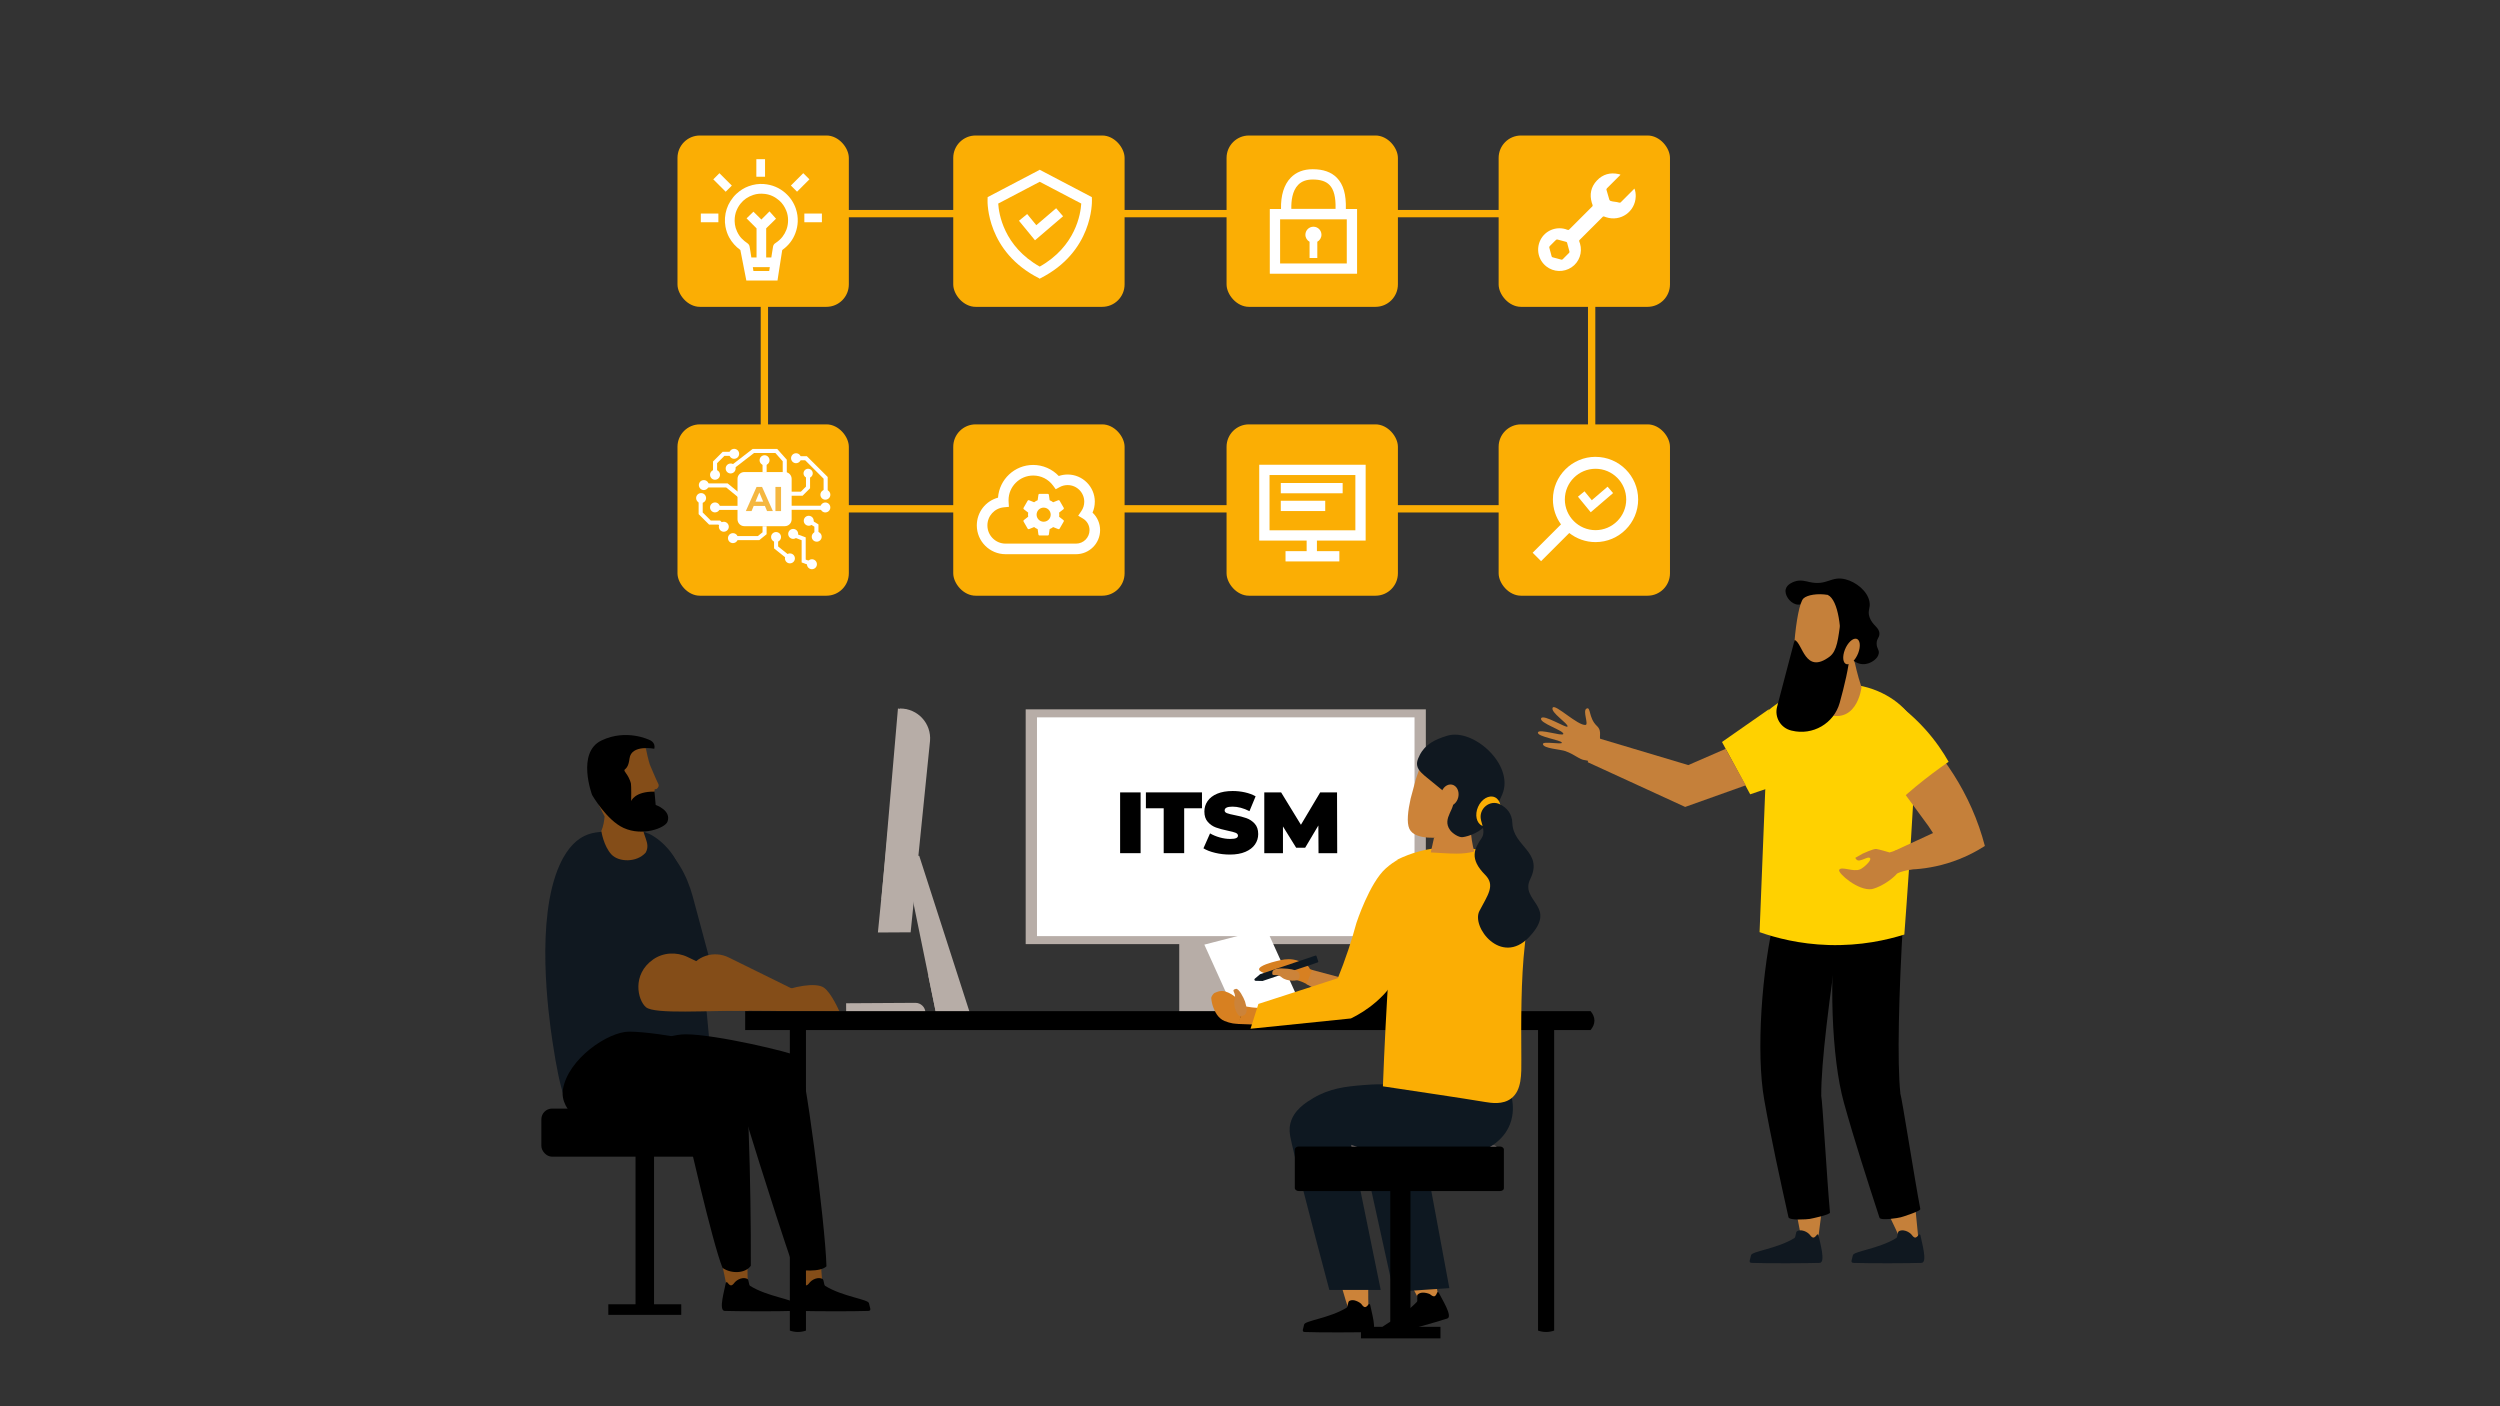 <?xml version="1.0" encoding="UTF-8"?>
<svg id="Layer_1" data-name="Layer 1" xmlns="http://www.w3.org/2000/svg" viewBox="0 0 1024 576">
  <rect x="0" y="0" width="1024" height="576" fill="#333333" stroke="none"/>
  <defs>
    <style>
      .cls-1 {
        fill: none;
        stroke: #fbae04;
        stroke-miterlimit: 10;
        stroke-width: 3px;
      }

      .cls-2 {
        fill: #0093bf;
      }

      .cls-3 {
        fill: #f5b740;
      }

      .cls-4 {
        fill: #fff;
      }

      .cls-5 {
        fill: #ffd100;
      }

      .cls-6 {
        fill: #fbae04;
      }

      .cls-7 {
        fill: #908686;
      }

      .cls-8 {
        fill: #b7ada7;
      }

      .cls-9, .cls-10 {
        fill: #cc8339;
      }

      .cls-11, .cls-12 {
        fill: #c5803a;
      }

      .cls-13, .cls-14 {
        fill: #d78021;
      }

      .cls-15, .cls-16 {
        fill: #101820;
      }

      .cls-17 {
        fill: #0e1821;
      }

      .cls-18 {
        fill: #844d18;
      }

      .cls-19 {
        fill: #838383;
      }

      .cls-19, .cls-20, .cls-16, .cls-14, .cls-12, .cls-10 {
        fill-rule: evenodd;
      }

      .cls-20 {
        fill: #9a9a9a;
      }
    </style>
  </defs>
  <rect class="cls-1" x="313.09" y="87.5" width="338.85" height="120.91"/>
  <g>
    <path class="cls-11" d="m641.29,307.71c3.6,1.25,5.72,3.46,7.88,3.65,2.14.2,6.66,2.56,6.66,2.56,0,0,2.56-1.71,3.05-7.04,0,0-1.43-.77-2.85-2.6-1.7-2.18.63-4.51-1.97-6.96-3.46-3.27-2.4-8.07-4.24-7.07-1.65.9.99,6.52-.37,6.68-3.17.38-12.42-8.72-13.45-7.11-1.21,1.9,6.58,6.63,6.05,7.78-.38.83-9.82-5.18-10.78-3.42-1.07,1.95,9.62,5.11,9.05,6.49-.4.98-9.89-2.26-10.37-.69-.55,1.81,9.72,3.14,9.79,4.24.06.87-7.88-.78-7.76.56.17,1.84,7,2.1,9.3,2.9Z"/>
    <g id="Legs">
      <path class="cls-11" d="m775.81,498.01c-.57.17-1.22.13-1.91.03,1.69,3.5,3.34,7.02,4.93,10.56,3.06-.27,4.18-.69,6.86-1.94-.43-3.99-.78-8.18-1.22-12.42-2.58,1.81-5.66,3.11-8.65,3.78Z"/>
      <path class="cls-11" d="m737.22,494.94c-.6.07-1.23-.08-1.88-.31.79,3.72,1.54,7.45,2.22,11.19,3.06.27,4.08,3.49,7.01,2.73.56-3.98,1.43-11.57,2.04-15.8-2.97,1.32-6.3,2.06-9.39,2.19Z"/>
      <path d="m778.34,447.73h.04c-1.34-12.46-.65-40.79,1.19-71.44-9.38-1.47-17.52-1.34-27.06-1.05-3.5,23.93-2.37,57.99,2.75,76.41,4.27,15.38,9.69,32.11,14.57,47.1.44,1.36,7.76.13,8.74-.15.96-.28,8.15-2.52,7.99-3.39-2.33-12.12-7.54-45.61-8.22-47.48Z"/>
      <path d="m745.95,448.61h.04c-.13-12.53,3.28-40.66,8.08-70.99-9.19-2.37-17.31-3.02-26.83-3.65-5.8,23.48-7.95,57.49-4.64,76.32,2.77,15.72,6.55,32.9,9.96,48.29.31,1.4,7.71.88,8.72.69.99-.18,8.36-1.73,8.28-2.6-1.15-12.29-3.1-46.13-3.61-48.05Z"/>
    </g>
    <g>
      <path class="cls-15" d="m779.85,503.99c-.71-.1-1.42-.03-2.05.3-.64.34-.47,2.43-1.09,2.82-7.13,4.41-17.52,5.4-17.78,7.05-.24,1.56-1.25,3.06.24,3.12,6,.24,23.36.16,27.88,0,2.64-.09,0-8.69-.46-11.37-.05-.31-.45-.41-.65-.16-.39.48-1.05,1.41-1.78,1.1-.6-.26-.9-.86-1.34-1.31-.73-.75-1.84-1.37-2.97-1.54Z"/>
      <path class="cls-15" d="m738.13,503.99c-.71-.1-1.42-.03-2.05.3-.64.34-.47,2.43-1.09,2.82-7.13,4.41-17.52,5.4-17.78,7.05-.24,1.56-1.25,3.06.24,3.12,6,.24,23.36.16,27.88,0,2.64-.09,0-8.69-.46-11.37-.05-.31-.45-.41-.65-.16-.39.48-1.05,1.41-1.78,1.1-.6-.26-.9-.86-1.34-1.31-.73-.75-1.84-1.37-2.97-1.54Z"/>
    </g>
    <path class="cls-5" d="m780.02,382.78c-7.01,2.21-17.77,4.7-31,4.3-11.97-.36-21.69-2.95-28.3-5.27,1.21-30.3,2.42-60.61,3.63-90.91,0,0,8.77-7.57,20.53-10.74,3.48-.94,7.49-.16,11.64.05,3.07.15,5.99.68,8.7,1.47,10.65,3.15,18.12,10.53,19.25,16.33,1.42,7.27-4.45,84.77-4.45,84.77Z"/>
    <path class="cls-11" d="m776.79,358.06c-.39.63-4.93,4.86-10.07,6.12-5.67.82-14-6.6-13.41-7.85.81-1.7,5.8.98,8.61-.25,1.39-.61,4.62-3.51,4.11-4.49-.52-.98-2.42.48-4.35.85-1.27.25-1.74-1.08-1.74-1.08l2.98-1.7s4.46-2.07,5.58-1.93c1.11.13,5.46,1.43,5.46,1.43l6.88-2.09,3.87,8.67s-7.22,1.23-7.9,2.32Z"/>
    <path class="cls-11" d="m777.93,291.56c-6.08,5.74-4.24,22.04-1.71,28.16l13.66,18.63c.63.96,1.26,1.91,1.89,2.87-5.4,2.49-10.81,4.99-16.21,7.48,1.91,2.5,3.82,5,5.73,7.49,4.18-.08,9.92-.63,16.43-2.61,6.6-2.01,11.73-4.79,15.28-7.08-.66-2.52-1.43-5.08-2.33-7.68-7.43-21.39-20.83-36.82-32.74-47.27Z"/>
    <path class="cls-11" d="m759.79,271.71s.97,4.61,2.68,9.8c0,0-1.94,17.62-17.29,9.77,0,0,2.17-11.21.48-16.84-1.69-5.64,12.48-9.95,14.13-2.73Z"/>
    <path d="m741.31,238.43c7.08,1.57,8.66-2.63,14.57-1.15,4.42,1.11,9.07,4.86,9.86,9.18.51,2.74-.93,3.59.03,6.37,1.21,3.47,4.15,4.13,4.04,6.86-.07,1.64-1.16,1.91-1.14,3.96.02,2.03,1.1,2.41.88,3.96-.34,2.37-3.2,3.67-3.6,3.84-.52.23-2.39,1.02-4.61.3-.55-.18-1.94-.71-2.97-2.08-1.64-2.16-1.52-5.23-.59-7.28.67-1.48,1.4-1.65,1.78-3.27.12-.5.51-2.19-.3-3.57-.86-1.46-2.16-1-3.87-2.23-2.58-1.86-1.66-4.37-4.16-6.69-1.83-1.7-4.11-2.01-4.61-2.08-5.08-.69-7.27,4-11,2.97-2.6-.72-4.77-3.89-4.18-6.21.52-2.03,3.05-2.92,3.56-3.1,2.48-.88,4.63-.14,6.31.23Z"/>
    <path class="cls-11" d="m757.01,250.55c2.04,16.22-1.53,29.09-2.73,31.69-2.42,5.2-16.72,3.18-18.06.77-3.43-6.19-.6-34.95,2.47-37.88,3.07-2.93,17.29-2.78,18.32,5.42Z"/>
    <path d="m753.89,254.5l3.8,13.19c-.32,5.39-2.29,13.49-4.14,20.16-2.36,8.5-11.07,13.53-19.64,11.42-.1-.02-.2-.05-.29-.07-4.27-1.07-6.85-5.42-5.73-9.68l7.19-27.38c3.3,1.12,4.17,14.4,14.31,6.83,3.15-2.35,3.53-7.51,4.51-14.48Z"/>
    <path d="m753.86,268.69c.58-10.87-.79-22.78-5.18-25.02,0,0,10.84-1.31,13.14,7.91,2.3,9.22-4.26,18.22-4.26,18.22l-3.69-1.12Z"/>
    <path class="cls-11" d="m755.66,266.13c1.13-2.87,3.26-4.88,4.76-4.48,1.5.4,1.8,3.05.68,5.92-1.13,2.87-3.26,4.88-4.76,4.48-1.5-.4-1.8-3.05-.68-5.92Z"/>
    <path class="cls-5" d="m771.94,284.82c4.71,2.91,10.76,7.36,16.65,13.91,4.25,4.73,7.34,9.37,9.56,13.29-4.31,2.99-8.83,6.36-13.45,10.16-3.31,2.72-6.38,5.43-9.23,8.08-2.15-6.35-4.36-15.15-4.81-25.77-.32-7.64.35-14.32,1.27-19.67Z"/>
    <path class="cls-5" d="m705.33,303.91c3.23-2.26,6.47-4.51,9.7-6.77,3.15-2.2,6.31-4.4,9.46-6.6.38,10.61.76,21.22,1.15,31.83-2.92.99-5.84,1.99-8.76,2.98-3.85-7.14-7.7-14.29-11.55-21.43Z"/>
    <path class="cls-12" d="m706.83,306.72c-5.1,2.22-10.21,4.44-15.31,6.66l-37.63-11.25c-1.2,3.34-2.39,6.7-3.57,10.06,13.31,6.11,26.61,12.22,39.92,18.33,8.28-2.95,16.56-5.9,24.84-8.86-2.75-4.98-5.5-9.96-8.25-14.95Z"/>
  </g>
  <g>
    <rect class="cls-8" x="420.12" y="290.55" width="163.9" height="96.16"/>
    <rect class="cls-8" x="483.02" y="318.33" width="38.08" height="96.16"/>
    <rect class="cls-4" x="424.75" y="293.83" width="154.64" height="89.6"/>
  </g>
  <g>
    <rect x="221.74" y="454.07" width="73.4" height="19.71" rx="4.4" ry="4.4"/>
    <path class="cls-18" d="m324.73,513.53c1.7,3.53,2.4,10.6,4,14.17,3.09-.27,4.88-1.15,8.2-1.39-.44-4.02-.86-11.72-1.31-16-2.6,1.82-10.2,3.33-10.89,3.22Z"/>
    <path class="cls-18" d="m296.82,514.34c-.6.07-1.24-.08-1.89-.31.8,3.75,2.6,11.87,3.29,15.64,3.09.27,4.92.44,7.88-.33.56-4.01-.42-12.94.2-17.21-2.99,1.33-6.35,2.07-9.47,2.2Z"/>
    <path class="cls-15" d="m269.28,344l5.28,50.23c3.89,6.28,17.53,11.33,17.53,11.33l-1.31-12.18s-3.35-12.55-7-26.05c-2.47-9.15-6.8-16.65-14.5-23.33Z"/>
    <path class="cls-15" d="m234.71,454.66c-2.5-1.92-4.98-5.04-8.45-28.29-1.61-10.8-7.01-49.87,2.96-72.08,3.58-7.98,7.77-10.72,10.11-11.86,2.92-1.44,5.58-1.67,10.92-2.04,6.85-.47,11.15-.76,15.62,1.14,0,0,5.33,2.26,9.73,8.71,6.6,9.67,12.98,43.46,15.9,89.38-2.16,1.54-39.9,28.01-56.78,15.04Z"/>
    <path d="m326.91,432.65c-2.7-1.58-33.6-8.97-46.04-9-8.63-.02-25.63,6.92-27.66,19.48-1.46,8.98,5.58,17.13,13.79,15.95l37.05-5.34s11.77,38.74,21.17,66.07c2.74.62,10.85,1.36,13.3-1.13-.43-17.11-9.16-84.59-11.61-86.03Z"/>
    <path d="m303.77,431.56c-2.08-2.55-33.6-8.97-46.04-9-8.63-.02-25.13,11.17-27.17,23.73-1.46,8.98,10.37,17.47,18.57,16.28l32.27.61s10.33,45.76,14.55,56.15c3.76,2.62,9.55,2.18,11.58-.88.13-32.5-1.16-83.68-3.77-86.88Z"/>
    <path class="cls-15" d="m241.33,342.07c-.65.21-1.52.54-2.48,1.07-11.35,6.23-12.39,27.46-9.74,39.82,5.06,23.65,27.92,34.88,31.62,36.62l13.39-31.51c-13.89-7.85-22.55-42.79-32.78-46Z"/>
    <path d="m304.08,523.56c.71-.11,1.44-.03,2.07.3.65.34.47,2.45,1.1,2.84,7.19,4.45,17.67,5.45,17.93,7.11.25,1.58,1.26,3.08-.24,3.14-6.05.24-23.55.16-28.11,0-2.66-.09,0-8.76.46-11.47.05-.31.45-.41.65-.17.39.49,1.06,1.42,1.8,1.11.61-.26.91-.87,1.35-1.32.74-.76,1.86-1.38,2.99-1.55Z"/>
    <path d="m334.83,523.56c.71-.11,1.44-.03,2.07.3.65.34.47,2.45,1.1,2.84,7.19,4.45,17.67,5.45,17.93,7.11.25,1.58,1.26,3.08-.24,3.14-6.05.24-23.55.16-28.11,0-2.66-.09,0-8.76.46-11.47.05-.31.45-.41.65-.17.39.49,1.06,1.42,1.8,1.11.61-.26.91-.87,1.35-1.32.74-.76,1.86-1.38,2.99-1.55Z"/>
    <path class="cls-18" d="m322.54,414.11l-40.64-.28s-3.07-8.99.25-16.19c2.8-6.09,10.3-8.43,16.31-5.47l26.98,13.29-2.9,8.65Z"/>
    <path class="cls-18" d="m317.47,407.2c7.81-3.43,16.73-4.8,19.89-2.73,3.16,2.07,6.49,9.88,6.49,9.88l-25.91-.18-.46-6.97Z"/>
    <path class="cls-18" d="m306.56,414c-16.76-.14-38.45,1.53-41.97-1.45-3.43-2.9-5.84-13.39,2.92-19.55,4.14-2.91,9.6-3.18,14.16-.99l27.87,13.34-2.98,8.65Z"/>
    <g>
      <polygon class="cls-8" points="397.25 414.88 376.52 350.55 371.96 350.32 389.93 414.92 397.25 414.88"/>
      <polygon class="cls-8" points="390.69 414.92 371.57 345.56 371.14 355.21 383.38 414.96 390.69 414.92"/>
      <polygon class="cls-8" points="383.38 414.96 390.69 414.92 386.93 401.27 380.21 399.49 383.38 414.96"/>
      <path class="cls-8" d="m346.61,410.81h28.36c2.27,0,4.11,1.84,4.11,4.11v.44h-32.47v-4.55h0Z" transform="translate(-2.55 2.25) rotate(-.35)"/>
      <path class="cls-8" d="m368.69,290.2h0s-9.1,91.75-9.1,91.75l13.41-.08,7.94-78.38c.62-7.17-5.06-13.32-12.25-13.28Z"/>
      <polygon class="cls-8" points="361.05 368.26 364.73 368.23 371.43 290.73 367.8 290.21 361.05 368.26"/>
    </g>
    <g>
      <path id="Head" class="cls-18" d="m242.23,313.5c.2-10.08,21.07-14.23,22.44-6.4.85,4.27,1.51,6.1,1.51,6.1,0,0,2.75,6.56,3.44,7.83.69,1.28-.76,2.17-.76,2.17l-.67.06-1.31,7.59c-.75,2.69-2.3,4.24-3.97,5.14-.07,6.39,3.82,9.21,1.56,13.24-3.69,4.16-11.03,3.92-13.99.79-3.28-3.47-4.18-9.67-4.18-9.67.83-1.89,1.2-4.07,1.35-5.97-2.89-5.47-5.62-10.81-5.42-20.89Z"/>
      <path id="Beard" d="m268.57,329.69l-.5-5.44c-8.16-.12-9.55,3.9-9.55,3.9.12-5.86-.09-7.16-.09-7.16,0,0-.27-1.86-2.06-4.33-1.79-2.46.76-.07,1.48-5.96.72-5.89,10.14-4.01,10.14-4.01.67-2.69-1.93-3.59-1.93-3.59,0,0-9.46-4.73-19.74.22-10.28,4.96-3.8,22.29-3.8,22.29,0,0,5.91,10.33,12.92,13.52,7.88,3.58,17-.05,17.94-2.52,1.78-4.67-4.82-6.91-4.82-6.91Z"/>
    </g>
    <rect x="260.31" y="467.11" width="7.58" height="69.29"/>
    <rect x="249.16" y="534.22" width="29.87" height="4.34" transform="translate(528.2 1072.79) rotate(180)"/>
  </g>
  <g>
    <g id="Background_Colour" data-name="Background Colour">
      <path d="m305.22,421.91h346.28c.95-1.14,1.58-2.45,1.58-3.88s-.63-2.74-1.58-3.88h-346.28v7.75Z"/>
      <path d="m629.98,420.44v124.57c.97.34,2.09.57,3.3.57s2.33-.23,3.3-.57v-124.57h-6.6Z"/>
      <path d="m330.12,420.44v124.57c-.97.34-2.09.57-3.3.57s-2.33-.23-3.3-.57v-124.57h6.6Z"/>
    </g>
    <g>
      <path class="cls-9" d="m573.63,521.41c1.7,1.59,3.75,3.87,5.5,6.96.81,1.42,1.42,2.77,1.9,4.01,1.16.37,3.01.8,5.26.57,1.15-.12,2.13-.37,2.91-.64-.24-2.41-.67-5.16-1.42-8.16-.59-2.35-1.29-4.47-2-6.33-.51.51-8.95,3.93-12.14,3.59Z"/>
      <path class="cls-9" d="m547.8,519.81c.58,2.63,1.25,5.38,2.05,8.23.89,3.21,1.84,6.23,2.82,9.07,1.42.19,3.09.3,4.96.22,1.05-.05,2.03-.15,2.92-.29-.1-3.3-.15-6.7-.13-10.19.01-2.25.05-4.47.11-6.64-.68.34-9.81.91-12.71-.4Z"/>
      <path d="m582.51,529.47c-.72.08-1.39.33-1.87.84-.48.51.19,2.42-.29,2.93-5.55,6.02-15.08,9.76-14.88,11.38.19,1.56-.34,3.19,1.05,2.86,5.69-1.36,22.02-6.02,26.27-7.41,2.45-.75-2.3-8.15-3.48-10.6-.14-.27-.57-.27-.68,0-.21.56-.6,1.59-1.37,1.5-.64-.07-1.09-.56-1.62-.91-.85-.38-2.04-.66-3.14-.6Z"/>
      <path d="m554.66,532.6c-.72-.12-1.43-.06-2.03.3-.6.36-.48,2.38-1.07,2.74-6.97,4.29-17.17,5.3-17.4,6.91-.24,1.55-1.19,2.98.24,3.04,5.84.24,22.83.18,27.3,0,2.56-.06,0-8.46-.48-11.15-.06-.3-.48-.42-.66-.18-.36.48-1.01,1.37-1.73,1.07-.6-.24-.89-.83-1.31-1.31-.66-.6-1.79-1.19-2.86-1.43Z"/>
      <g id="Paper">
        <polygon class="cls-4" points="531.89 409.55 506.47 416.05 493.3 386.92 518.67 380.36 531.89 409.55"/>
      </g>
      <path class="cls-7" d="m545.18,486.23v-15.74c0-.68.57-1.25,1.25-1.25h65.62c.68,0,1.25.57,1.25,1.25v15.74c0,.68-.57,1.25-1.25,1.25h-65.62c-.68,0-1.25-.51-1.25-1.25Z"/>
      <path class="cls-14" d="m537.67,397.37c-1.66-.63-3.32-1.27-4.97-1.9l-2.28,5.82c.48.1.98.23,1.5.39,1.41.43,2.61,1,3.59,1.55.4-.96.8-1.96,1.18-3.01.36-.98.68-1.93.98-2.85Z"/>
      <path class="cls-2" d="m616.44,442.79c.68,4.62,1.37,9.29,2.05,13.91"/>
      <path class="cls-13" d="m536.45,397.01c.23-1.25-3.36-3.42-6.78-3.99-2.51-.4-4.45.06-7.18.74-1.37.34-6.84,1.77-6.78,3.31.06.8,1.6,1.31,2.51,1.65,3.08,1.03,5.7.63,9.35.06,7.7-1.14,8.78-1.08,8.89-1.77Z"/>
      <path class="cls-17" d="m517.18,401.8l22.52-7.58c.23-.06.34-.29.23-.51l-.68-2.05c-.06-.23-.29-.34-.51-.23l-22.52,7.58c-.06,0-.11.06-.11.06l-2.11,1.77c-.4.29-.17.91.34.91l2.74.06s.06,0,.11,0Z"/>
      <path class="cls-9" d="m521.18,398.09c-.46,2.45,1.48.23,3.88,2.28,1.88,1.6,6.78,1.77,7.13.34s.74-3.36-4.9-3.93c-3.14-.29-5.87-.11-6.1,1.31Z"/>
      <path d="m569.12,398.26c-2.05,2.34-4.22,4.56-6.56,6.73-2.57,2.39-5.25,4.68-7.87,7.01-.86.8-1.77,1.54-2.68,2.34.86.23,1.6.46,2.34.57,7.35,1.25,29.87-.74,29.87-.74v-19.5c.06-.06-7.01,1.88-15.11,3.59Z"/>
      <path class="cls-17" d="m593.64,527.62l-22.8,1.54-12.88-58.55-4.56-1.77,12.14,59.52h-21.04c-8.49-31.81-14.54-55.53-15.96-62.6-.17-.97-.63-3.08,0-5.59,1.31-5.53,6.5-8.67,9.35-10.38,6.84-4.05,13.28-4.73,20.01-5.3,4.9-.46,11.74-.63,20.01.51l34.95-2.05-1.25,15.96-41.56,4.05,15.22,19.5,8.38,45.15Z"/>
      <path class="cls-13" d="m507.35,419.26c-.94.29-3.52-.13-5.77-1.05-2.85-1.19-3.95-3.98-4.54-5.4-.59-1.48-.83-2.94-.91-4.02-.02-.63.95-2.02,1.51-2.15l.82-.33c1.14-.49,2.4-.54,3.54-.16,1.44.45,3.34,1.41,5.26,3.41,1.13,1.18,1.7,2.54,2.01,3.6"/>
      <path class="cls-17" d="m616.96,443.24c.8,1.54,4.62,9.18,1.54,17.22-2.74,7.01-9.01,9.92-12.66,11.63-11.29,5.3-23.09,2.85-34.21.51-6.16-1.31-11.06-2.91-14.2-4.05l-27.59.51"/>
      <path class="cls-6" d="m605.33,347.98c1.37-.4,3.99-.86,7.07-.23.57.11,5.25,1.14,8.61,5.07,1.43,1.65,2.91,4.1,3.82,12.66.75,7.05.58,14.22-.23,21.27-1.66,14.47-1.56,31.67-1.46,47.1.04,6.11.2,12.75-4.14,16.06-3.49,2.66-8.21,1.87-10.71,1.46-11.18-1.84-25.04-3.88-41.85-6.41.6-15.9,1.43-32.17,2.51-48.8.98-15.01,2.13-29.7,3.42-44.07,1.36-.67,2.8-1.3,4.33-1.88,10.84-4.09,21.21-3.55,28.62-2.22Z"/>
      <polygon class="cls-20" points="588.91 324.94 587.2 322.49 582.63 332.81 584.35 335.26 588.91 324.94"/>
      <path class="cls-10" d="m563.19,404.13l-25.77-6.84-2.28,5.82s9.75,5.42,19.33,9.69c2.91-2.85,5.82-5.76,8.72-8.67Z"/>
      <polygon class="cls-19" points="595.41 324.77 589.08 324.66 584.35 335.26 590.73 335.38 595.41 324.77"/>
      <path class="cls-10" d="m596.66,349.65c2.39,0,4.79-.25,7.18-.84-.8-2.94-1.31-6.31-1.54-10.09-5.25-2.94-9.06,1.26-14.94,4.46l-1.31,5.97c3.53.17,7.07.5,10.6.5Z"/>
      <path class="cls-10" d="m577.79,327.11c-1.08,4.85-1.71,9.81-.51,12.37,2.34,4.96,12.43,3.53,16.93,3.36,9.18-.34,17.84-7.41,19.95-17.22,2.17-9.81-3.42-19.78-12.37-22.35-8.95-2.57-17.45,3.25-20.75,12.66-.29.8-.63,1.88-1.08,3.14h0"/>
      <path class="cls-16" d="m583.55,317.76h0c-.86-.74-1.77-1.6-2.39-2.51-1.43-2.22-.57-4.1.4-6.04,2.22-4.33,6.16-6.33,11.29-7.87,10.6-3.19,27.48,11.92,22.52,23.95-2,4.79-3.31,6.61-6.21,11.74-2.11,3.71-7.7,5.59-10.09,5.87-1.54.17-4.1-1.48-5.13-2.91-3.65-5.02,3.02-9.06.97-12.94"/>
      <ellipse class="cls-9" cx="593.78" cy="325.7" rx="4.45" ry="3.59" transform="translate(148.29 835.8) rotate(-77.61)"/>
      <ellipse class="cls-6" cx="609.68" cy="332.38" rx="6.39" ry="4.67" transform="translate(59.31 755.8) rotate(-66.17)"/>
      <path class="cls-16" d="m606.64,335.95c-1.2-4.62,3.65-8.67,7.87-6.44,2.57,1.31,4.85,3.65,4.96,7.7.34,9.58,12.77,11.69,7.35,22.8-4.56,9.29,11.74,11.06-.63,23.95-11.35,11.74-23.6-4.28-20.24-10.78,3.36-6.5,6.67-10.49,2.39-14.82-6.56-6.61-4.5-10.66-1.48-15.05,1.43-2.11.51-4.56-.23-7.35Z"/>
      <path class="cls-13" d="m527.62,414.79c-.44-1-.64-1.97-.68-2.92-1.26.3-2.57.55-3.94.73-5.15.67-9.57.24-12.81-.37-1.13,2.39-2.27,4.78-3.4,7.17l8.99.33c4.28-.95,8.58-1.91,12.89-2.88-.36-.65-.72-1.33-1.04-2.05Z"/>
      <path class="cls-6" d="m577.16,362.69c-1.54-3.65-4.79-10.49-4.79-10.49-1.17.7-2.86,1.83-4.7,3.45-6.72,5.93-12.07,22.37-12.07,22.37-.94,3.48-2.03,7.12-3.29,10.9-1.39,4.17-2.85,8.1-4.34,11.76-10.84,3.51-21.69,7.02-32.53,10.53-1.07,3.39-2.15,6.78-3.22,10.17,13.71-1.41,27.41-2.81,41.12-4.22,3.12-1.52,6.69-3.66,10.25-6.74,1.1-.95,2.11-1.91,3.02-2.86,0,0,.01-.01.03-.03.02-.03.06-.07.11-.13.1-.12.25-.28.44-.47.17-.17.29-.34.46-.51.17-.23.4-.46.57-.68.06-.06.11-.17.17-.23.46-.57.86-1.08,1.25-1.65.11-.17.23-.34.34-.51.17-.23.34-.51.57-.8.11-.17.23-.34.34-.51.17-.29.34-.51.51-.8.11-.17.23-.34.34-.51.17-.29.34-.57.51-.8.11-.17.23-.34.29-.51.17-.29.34-.57.51-.86.06-.11.17-.28.23-.4.4-.74.8-1.43,1.14-2.17,0-.06.06-.06.06-.11.17-.34.29-.63.46-.97.06-.17.17-.34.23-.51.11-.29.29-.63.4-.91.06-.17.17-.4.23-.57.11-.28.23-.63.34-.91.06-.17.11-.4.23-.57.11-.34.23-.63.34-.97.06-.17.11-.34.17-.51.51-1.65.97-3.31,1.31-5.02,0-.11.06-.17.06-.29.06-.4.17-.8.23-1.2.06-.23.06-.46.11-.68.06-.29.11-.57.11-.86.06-.57.11-1.08.17-1.65v-.17c.74-7.53-.17-13.68-1.71-17.39Z"/>
      <path class="cls-9" d="m506.24,405.04c-2.4.54.36,1.51-.52,4.49-.73,2.39,1.05,6.94,2.52,6.69,1.46-.24,3.42-.66,1.71-6.02-.54-1.54-2.53-5.43-3.7-5.16Z"/>
    </g>
    <path d="m614.39,487.85h-82.44c-.86,0-1.6-.57-1.6-1.25v-15.74c0-.68.74-1.25,1.6-1.25h82.44c.86,0,1.6.57,1.6,1.25v15.74c.06.74-.68,1.25-1.6,1.25Z"/>
    <rect x="569.46" y="480.66" width="8.27" height="65.17"/>
    <rect x="557.45" y="543.47" width="32.57" height="4.73"/>
  </g>
  <g>
    <rect class="cls-6" x="502.4" y="55.5" width="70.18" height="70.18" rx="9.18" ry="9.18"/>
    <path class="cls-4" d="m555.77,85.6h-4.51c.16-5.98-1.01-10.04-3.66-12.77-2.27-2.34-5.6-3.52-9.9-3.52-3.74,0-6.77,1.17-9.01,3.47-2.74,2.82-4.12,7.25-3.98,12.82h-4.51c-.05,0-.09.04-.09.09v26.35c0,.05.04.09.09.09h35.57c.05,0,.09-.04.09-.09v-26.35c0-.05-.04-.09-.09-.09Zm-26.84-.05c-.08-3.09.33-7.31,2.79-9.83,1.44-1.47,3.39-2.19,5.99-2.19,3.15,0,5.4.73,6.87,2.25,1.79,1.84,2.59,5.03,2.46,9.77h-18.11Zm22.71,22.37h-27.31v-18.09h27.31v18.09Zm-12.07-8.89v6.64h-3.17v-6.64c-1.02-.56-1.71-1.64-1.71-2.88,0-1.81,1.47-3.29,3.29-3.29s3.29,1.47,3.29,3.29c0,1.24-.69,2.32-1.71,2.88Z"/>
  </g>
  <g>
    <rect class="cls-6" x="390.45" y="55.5" width="70.18" height="70.18" rx="9.18" ry="9.18"/>
    <path class="cls-4" d="m447.26,82.01l-.04-1.27-21.24-11.14-.04-.08-.06.03-.06-.03-.04.08-21.24,11.14-.04,1.27c-.03.86-.4,21.18,21.21,32.02l.07.14s.07-.04.1-.05c.04.02.07.04.1.05l.07-.14c21.6-10.84,21.23-31.16,21.21-32.02Zm-21.38,27.19c-14.78-8.34-16.76-21.7-17.01-25.82l17-8.92,17.01,8.92c-.25,4.13-2.23,17.49-17.01,25.82Zm-1.95-10.78l-6.56-8,3.36-2.75,3.74,4.57,8.13-6.95,2.83,3.3-11.5,9.84Z"/>
  </g>
  <g>
    <rect class="cls-6" x="390.45" y="173.82" width="70.18" height="70.18" rx="9.18" ry="9.18"/>
    <path class="cls-4" d="m435.71,208.02l-1.7-2.95c-.1-.19-.33-.26-.52-.19l-2.12.85c-.44-.33-.9-.62-1.44-.83l-.32-2.26c-.03-.2-.21-.36-.43-.36h-3.41c-.21,0-.39.15-.43.36l-.32,2.26c-.54.21-1,.5-1.44.83l-2.12-.85c-.19-.07-.42,0-.52.19l-1.7,2.95c-.11.19-.06.42.1.55l1.8,1.39-.06.85.06.83-1.8,1.41c-.16.13-.21.36-.1.55l1.7,2.95c.1.19.33.26.52.19l2.12-.86c.44.34.9.63,1.44.84l.32,2.26c.03.2.21.36.43.36h3.41c.21,0,.39-.15.43-.36l.32-2.26c.54-.21,1-.5,1.44-.83l2.12.85c.19.07.42,0,.52-.19l1.7-2.95c.11-.19.06-.42-.1-.55l-1.8-1.39.06-.85-.06-.85,1.8-1.39c.16-.13.21-.36.1-.55h0Zm-8.23,5.68c-1.6,0-2.89-1.3-2.89-2.89s1.3-2.89,2.89-2.89,2.89,1.3,2.89,2.89-1.3,2.89-2.89,2.89Zm20.96-8.2c0-6.14-5-11.14-11.14-11.14-1.24,0-2.46.21-3.63.61-2.7-2.86-6.51-4.53-10.49-4.53-7.61,0-13.86,5.92-14.39,13.4-5.07,1.36-8.69,5.95-8.69,11.38,0,6.5,5.29,11.78,11.78,11.78h28.86c5.43,0,9.86-4.42,9.86-9.86,0-2.77-1.13-5.33-3.1-7.17.62-1.4.93-2.91.93-4.47h0Zm-7.69,17.17h-28.86c-4.11,0-7.45-3.35-7.45-7.45,0-3.86,2.89-7.05,6.73-7.42l2.08-.2-.13-2.08c-.01-.21-.02-.42-.02-.64,0-5.57,4.53-10.1,10.1-10.1,3.24,0,6.2,1.5,8.12,4.1l1.11,1.51,1.65-.89c1-.54,2.08-.81,3.22-.81,3.76,0,6.81,3.06,6.81,6.81,0,1.37-.41,2.7-1.19,3.84l-1.29,1.89,1.96,1.18c1.68,1.01,2.68,2.78,2.68,4.73,0,3.05-2.48,5.53-5.53,5.53h0Z"/>
  </g>
  <g>
    <rect class="cls-6" x="613.84" y="55.5" width="70.18" height="70.18" rx="9.18" ry="9.18"/>
    <path class="cls-4" d="m669.47,77.24c-.19.19-.32.32-.45.45-1.7,1.7-3.41,3.4-5.1,5.11-.24.25-.45.29-.77.18-1.15-.39-2.32-.28-3.47-.68-.2-.07-.42-.29-.49-.5-.4-1.15-.75-2.79-1.15-3.94-.11-.33-.05-.52.19-.76,1.71-1.69,3.41-3.4,5.11-5.1l.4-.4c-.09-.07-.13-.11-.17-.13-.18-.06-.36-.12-.54-.16-3.47-.77-6.51.05-8.94,2.63-2.45,2.6-3.09,5.7-2.08,9.13.12.42.54,1.14.22,1.45-3.2,3.17-6.38,6.35-9.55,9.55-.31.31-1.02-.09-1.45-.22-4.05-1.17-8.35.67-10.23,4.37-1.92,3.78-.94,8.29,2.38,10.91,2.96,2.34,7.13,2.49,10.31.37,3.16-2.11,4.58-6.05,3.48-9.74-.12-.4-.52-1.12-.23-1.41,3.22-3.2,6.42-6.4,9.62-9.62.24-.24.9.12,1.27.24,5.94,1.97,11.97-2.24,12.16-8.49.03-1.08-.11-2.14-.52-3.25Zm-26.77,26.33c-.87.9-1.76,1.79-2.66,2.66-.11.11-.36.16-.52.12-1.2-.3-2.4-.62-3.59-.96-.15-.04-.33-.22-.38-.38-.34-1.19-.66-2.39-.96-3.59-.04-.17.03-.43.15-.56.1-.12.21-.23.32-.34.32-.33.66-.66.99-.98.22-.22.44-.44.65-.66.22-.22.44-.44.67-.64.12-.11.36-.18.52-.14,1.22.3,2.43.63,3.64.97.14.04.31.2.35.34.34,1.21.67,2.42.97,3.64.04.16-.03.4-.14.52Z"/>
  </g>
  <g>
    <rect class="cls-6" x="502.4" y="173.82" width="70.18" height="70.18" rx="9.18" ry="9.18"/>
    <g>
      <g>
        <path class="cls-4" d="m559.37,221.42h-43.59v-31.06h43.59v31.06Zm-39.37-4.21h35.16v-22.64h-35.16v22.64Z"/>
        <polygon class="cls-4" points="548.6 229.96 526.55 229.96 526.55 225.75 535.2 225.75 535.2 217.74 539.41 217.74 539.41 225.75 548.6 225.75 548.6 229.96"/>
      </g>
      <rect class="cls-4" x="524.61" y="197.84" width="25.34" height="4.21"/>
      <rect class="cls-4" x="524.61" y="205.11" width="18.2" height="4.21"/>
    </g>
  </g>
  <g>
    <rect class="cls-6" x="613.84" y="173.82" width="70.18" height="70.18" rx="9.18" ry="9.18"/>
    <g>
      <path class="cls-4" d="m653.53,187.12c-9.63,0-17.46,7.83-17.46,17.46,0,3.81,1.23,7.33,3.31,10.21l-11.61,11.61,3.46,3.46,11.54-11.54c2.97,2.33,6.7,3.73,10.76,3.73,9.63,0,17.46-7.83,17.46-17.46s-7.83-17.46-17.46-17.46Zm0,30.03c-6.93,0-12.57-5.64-12.57-12.57s5.64-12.57,12.57-12.57,12.57,5.64,12.57,12.57-5.64,12.57-12.57,12.57Z"/>
      <polygon class="cls-4" points="651.56 209.82 646.33 203.44 649.01 201.24 652 204.89 658.47 199.34 660.72 201.97 651.56 209.82"/>
    </g>
  </g>
  <g>
    <rect class="cls-6" x="277.5" y="55.5" width="70.18" height="70.18" rx="9.18" ry="9.18"/>
    <g>
      <path class="cls-4" d="m326.01,85.56c-.83-2.49-2.26-4.66-4.26-6.44-2.47-2.21-5.46-3.47-8.88-3.74-2.05-.17-4.16.14-6.26.91-1.81.67-3.5,1.72-5.01,3.13-.85.79-1.64,1.75-2.41,2.95-1.3,2.03-2.05,4.33-2.24,6.83-.09,1.26-.02,2.49.2,3.67.32,1.66.82,3.09,1.51,4.36,1.13,2.06,2.67,3.79,4.59,5.17.82,4.17,1.63,8.34,2.45,12.52h12.76l.25-1.65c.17-1.08.33-2.16.5-3.25.7-4.45,1.14-7.17,1.16-7.42,0,0,0-.09.06-.18.03-.04.08-.09.15-.14,2.45-1.78,4.2-4.06,5.21-6.79.58-1.55.9-3.12.96-4.68.07-1.79-.18-3.54-.74-5.21v-.04Zm-10.93,25.43c-1.39,0-2.79,0-4.19,0h-2.29l-.24-1.57h6.96l-.25,1.57Zm7.69-19.98c-.14,2.19-.91,4.21-2.3,6.01-.7.89-1.58,1.7-2.73,2.47-.03.02-.06.04-.09.06-.56.32-.91.85-1.02,1.51l-.48,3.01c-.07.46-.14.92-.21,1.38h-2.11v-11.93s4.03-3.94,4.03-3.94l-2.67-3-3.33,3.34-3.25-3.22-2.81,2.74,4.08,4.09c0,3.24,0,6.48,0,9.72v2.21h-2.13c-.15-1.01-.31-2.02-.47-3.03l-.02-.1c-.04-.27-.09-.54-.14-.81l-.08-.51c-.1-.6-.44-1.08-.98-1.44-.78-.51-1.5-1.11-2.21-1.83-.75-.75-1.38-1.7-1.94-2.88-.46-.96-.76-1.95-.89-2.91-.13-.99-.15-1.86-.07-2.68.07-.65.17-1.4.4-2.14.44-1.37,1.09-2.61,1.95-3.69,1.33-1.69,3.05-2.86,5.25-3.6,1.46-.49,2.98-.62,4.76-.41,2.16.26,4.09,1.15,5.89,2.72,1.22,1.06,2.16,2.43,2.87,4.18.48,1.2.72,2.47.72,3.87,0,.28-.01.55-.03.83Z"/>
      <rect class="cls-4" x="329.46" y="87.47" width="7.19" height="3.56"/>
      <rect class="cls-4" x="287.06" y="87.47" width="7.19" height="3.56"/>
      <rect class="cls-4" x="309.8" y="65.2" width="3.56" height="7.19"/>
      <path class="cls-4" d="m331.54,73.45l-2.52-2.52s0,0,0,0l-5.07,5.07,2.52,2.52,5.08-5.08Z"/>
      <path class="cls-4" d="m299.75,76.01l-5.07-5.07s0,0,0,0l-2.52,2.52,5.08,5.08,2.52-2.52Z"/>
    </g>
  </g>
  <g>
    <rect class="cls-6" x="277.5" y="173.82" width="70.18" height="70.18" rx="9.18" ry="9.18"/>
    <g>
      <polygon class="cls-4" points="317.62 205.95 305.15 205.95 297.45 199.67 288.29 199.67 288.29 198 298.04 198 305.74 204.28 317.62 204.28 317.62 205.95"/>
      <polygon class="cls-4" points="318.74 211.59 315.54 211.59 315.54 209.93 318.16 209.93 321.75 207.14 338.86 207.14 338.86 208.81 322.32 208.81 318.74 211.59"/>
      <polygon class="cls-4" points="331.6 231.58 328.35 230.37 328.35 221.27 325.2 220.1 325.78 218.53 330.02 220.11 330.02 229.21 332.18 230.01 331.6 231.58"/>
      <rect class="cls-4" x="293.05" y="207.19" width="12.43" height="1.67"/>
      <polygon class="cls-4" points="328.73 203.06 323.22 203.06 323.22 201.39 328.04 201.39 330.13 199.3 330.13 193.74 331.8 193.74 331.8 199.99 328.73 203.06"/>
      <polygon class="cls-4" points="295.72 216.35 294.25 214.88 290.45 214.88 286.16 210.6 286.16 204.29 287.83 204.29 287.83 209.91 291.14 213.21 294.94 213.21 296.9 215.17 295.72 216.35"/>
      <polygon class="cls-4" points="335.24 219.31 333.57 219.31 333.57 215.73 331.89 214.73 332.75 213.3 335.24 214.79 335.24 219.31"/>
      <polygon class="cls-4" points="339.02 202.57 337.35 202.57 337.35 196.08 329.8 188.53 325.59 188.53 325.59 186.86 330.49 186.86 339.02 195.38 339.02 202.57"/>
      <polygon class="cls-4" points="293.72 194.82 292.05 194.82 292.05 189.03 296.02 185.05 301.55 185.05 301.55 186.72 296.72 186.72 293.72 189.72 293.72 194.82"/>
      <polygon class="cls-4" points="324.14 228.6 322.01 228.6 317.05 224.62 317.05 219.31 318.72 219.31 318.72 223.82 322.6 226.93 324.14 226.93 324.14 228.6"/>
      <rect class="cls-4" x="312.34" y="189.32" width="1.67" height="4.09"/>
      <polygon class="cls-4" points="322.27 193.88 320.6 193.88 320.6 188.94 317.59 185.55 308.85 185.55 299.78 192.55 298.76 191.23 308.28 183.88 318.34 183.88 322.27 188.3 322.27 193.88"/>
      <polygon class="cls-4" points="310.98 221.25 300.21 221.25 300.21 219.58 310.4 219.58 312.34 218.02 312.34 215.53 314 215.53 314 218.82 310.98 221.25"/>
    </g>
    <g>
      <g>
        <rect class="cls-4" x="304.25" y="194.43" width=".35" height="4.19" transform="translate(-49.8 272.82) rotate(-45)"/>
        <rect class="cls-4" x="304.04" y="194.22" width=".77" height="4.61" transform="translate(-49.8 272.83) rotate(-45)"/>
      </g>
      <g>
        <circle class="cls-4" cx="299.27" cy="191.89" r="1.41"/>
        <path class="cls-4" d="m299.27,193.93c-1.08,0-1.98-.85-2.03-1.94-.03-.54.16-1.07.52-1.47.37-.4.87-.64,1.41-.67h0c1.12-.06,2.08.81,2.14,1.93.06,1.12-.81,2.08-1.93,2.14-.03,0-.07,0-.1,0Zm0-2.82s-.03,0-.04,0h0c-.21.01-.4.1-.54.26-.14.16-.21.36-.2.57.01.21.1.4.26.54.16.14.35.21.57.2.43-.02.77-.39.75-.82-.02-.42-.37-.75-.78-.75Z"/>
      </g>
      <g>
        <circle class="cls-4" cx="313.17" cy="188.51" r="1.41"/>
        <path class="cls-4" d="m313.17,190.55c-.51,0-.99-.19-1.37-.53-.4-.37-.64-.87-.67-1.41-.03-.54.16-1.07.52-1.47.37-.4.87-.64,1.41-.67h0c1.12-.06,2.08.81,2.14,1.93s-.81,2.08-1.93,2.14c-.03,0-.07,0-.1,0Zm-.04-2.82c-.21.01-.4.1-.54.26s-.21.36-.2.57c.01.21.1.4.26.54.16.14.35.21.57.2.43-.02.77-.39.75-.82-.02-.43-.38-.76-.82-.75h0Z"/>
      </g>
      <g>
        <circle class="cls-4" cx="326.07" cy="187.69" r="1.41"/>
        <path class="cls-4" d="m326.06,189.73c-.51,0-.99-.19-1.37-.53-.4-.37-.64-.87-.67-1.41-.06-1.12.81-2.08,1.93-2.14h0c.54-.03,1.07.16,1.47.52s.64.87.67,1.41c.06,1.12-.81,2.08-1.93,2.14-.03,0-.07,0-.1,0Zm-.04-2.82c-.43.02-.77.39-.75.82.01.21.1.4.26.54.16.14.36.21.57.2.43-.02.77-.39.75-.82-.01-.21-.1-.4-.26-.54-.16-.14-.35-.21-.57-.2h0Z"/>
      </g>
      <g>
        <circle class="cls-4" cx="300.71" cy="185.89" r="1.41"/>
        <path class="cls-4" d="m300.71,187.93c-1.08,0-1.98-.85-2.03-1.94-.06-1.12.81-2.08,1.93-2.14.54-.03,1.06.16,1.47.52.4.37.64.87.67,1.41.06,1.12-.81,2.08-1.93,2.14-.03,0-.07,0-.1,0Zm0-2.82s-.03,0-.04,0h0c-.43.02-.77.39-.75.82.02.43.38.77.82.75.43-.02.77-.39.75-.82-.01-.21-.1-.4-.26-.54-.15-.13-.33-.2-.53-.2Z"/>
      </g>
      <g>
        <circle class="cls-4" cx="292.87" cy="194.48" r="1.41"/>
        <path class="cls-4" d="m292.87,196.51c-1.08,0-1.98-.85-2.03-1.94-.03-.54.16-1.07.52-1.47s.87-.64,1.41-.67h0c.54-.03,1.06.16,1.47.52.4.37.64.87.67,1.41.03.54-.16,1.07-.52,1.47-.37.4-.87.64-1.41.67-.03,0-.07,0-.1,0Zm0-2.82s-.03,0-.04,0h0c-.21.01-.4.1-.54.26-.14.16-.21.36-.2.57.02.43.39.76.82.75.21-.01.4-.1.54-.26.14-.16.21-.36.2-.57-.02-.42-.37-.75-.78-.75Z"/>
      </g>
      <g>
        <circle class="cls-4" cx="288.3" cy="198.69" r="1.41"/>
        <path class="cls-4" d="m288.29,200.73c-.51,0-.99-.18-1.37-.53-.4-.37-.64-.87-.67-1.41-.06-1.12.81-2.08,1.93-2.14h0c.54-.03,1.07.16,1.47.52s.64.87.67,1.41c.06,1.12-.81,2.08-1.93,2.14-.03,0-.07,0-.1,0Zm-.04-2.82c-.43.02-.77.39-.75.82.01.21.1.4.26.54.16.14.36.21.57.2.43-.02.77-.39.75-.82-.01-.21-.1-.4-.26-.54-.16-.14-.35-.21-.57-.2h0Z"/>
      </g>
      <g>
        <circle class="cls-4" cx="287.17" cy="204.01" r="1.41"/>
        <path class="cls-4" d="m287.17,206.05c-1.08,0-1.98-.85-2.03-1.94-.06-1.12.81-2.08,1.93-2.14.54-.03,1.07.16,1.47.52s.64.87.67,1.41c.06,1.12-.81,2.08-1.93,2.14-.03,0-.07,0-.1,0Zm0-2.82s-.03,0-.04,0h0c-.43.02-.77.39-.75.82.02.43.38.76.82.75.43-.02.77-.39.75-.82-.01-.21-.1-.4-.26-.54-.15-.13-.33-.2-.53-.2Z"/>
      </g>
      <g>
        <circle class="cls-4" cx="296.48" cy="215.76" r="1.41"/>
        <path class="cls-4" d="m296.48,217.8c-.51,0-.99-.19-1.37-.53-.4-.37-.64-.87-.67-1.41-.06-1.12.81-2.08,1.93-2.14.54-.03,1.06.16,1.47.52.4.37.64.87.67,1.41.06,1.12-.81,2.08-1.93,2.14-.03,0-.07,0-.1,0Zm0-2.82s-.03,0-.04,0h0c-.43.02-.77.39-.75.82.01.21.1.4.26.54.16.14.35.21.57.2.43-.02.77-.39.75-.82-.01-.21-.1-.4-.26-.54-.15-.13-.33-.2-.53-.2Z"/>
      </g>
      <g>
        <circle class="cls-4" cx="300.21" cy="220.42" r="1.41"/>
        <path class="cls-4" d="m300.21,222.46c-1.08,0-1.98-.85-2.03-1.94-.06-1.12.81-2.08,1.93-2.14h0c1.13-.06,2.08.81,2.14,1.93.03.54-.16,1.07-.52,1.47s-.87.64-1.41.67c-.03,0-.07,0-.1,0Zm-.04-2.82h0c-.43.02-.77.39-.75.82.02.43.38.77.82.75.21-.01.4-.1.54-.26.14-.16.21-.36.2-.57-.02-.43-.38-.78-.82-.75Z"/>
      </g>
      <g>
        <circle class="cls-4" cx="317.89" cy="219.96" r="1.41"/>
        <path class="cls-4" d="m317.88,222c-.51,0-.99-.18-1.37-.53-.4-.37-.64-.87-.67-1.41-.03-.54.16-1.07.52-1.47.37-.4.87-.64,1.41-.67.54-.02,1.07.16,1.47.52.4.37.64.87.67,1.41.06,1.12-.81,2.08-1.93,2.14-.03,0-.07,0-.1,0Zm0-2.82s-.03,0-.04,0h0c-.21.01-.4.1-.54.26-.14.16-.21.36-.2.57.01.21.1.4.26.54.16.14.35.21.57.2.43-.02.77-.39.75-.82-.01-.21-.1-.4-.26-.54-.15-.13-.33-.2-.53-.2Z"/>
      </g>
      <g>
        <circle class="cls-4" cx="323.55" cy="228.72" r="1.41"/>
        <path class="cls-4" d="m323.55,230.76c-1.08,0-1.98-.85-2.03-1.94-.06-1.12.81-2.08,1.93-2.14h0c1.12-.06,2.08.81,2.14,1.93.03.54-.16,1.07-.52,1.47-.37.4-.87.64-1.41.67-.03,0-.07,0-.1,0Zm-.04-2.82h0c-.21.01-.4.1-.54.26-.14.16-.21.36-.2.57.01.21.1.4.26.54.16.14.35.21.57.2.21-.01.4-.1.54-.26.14-.16.21-.36.2-.57-.02-.43-.39-.76-.82-.75Z"/>
      </g>
      <g>
        <circle class="cls-4" cx="324.88" cy="218.69" r="1.41"/>
        <path class="cls-4" d="m324.88,220.73c-1.08,0-1.98-.85-2.03-1.94-.03-.54.16-1.07.52-1.47.37-.4.87-.64,1.41-.67,1.13-.06,2.08.81,2.14,1.93.06,1.12-.81,2.08-1.93,2.14-.03,0-.07,0-.1,0Zm0-2.82s-.03,0-.04,0c-.21.01-.4.1-.54.26-.14.16-.21.36-.2.57.02.43.39.78.82.75.21-.01.4-.1.54-.26.14-.16.21-.36.2-.57-.01-.21-.1-.4-.26-.54-.15-.13-.33-.2-.53-.2Z"/>
      </g>
      <g>
        <circle class="cls-4" cx="334.52" cy="219.83" r="1.41"/>
        <path class="cls-4" d="m334.52,221.87s-.07,0-.1,0c-.54-.03-1.04-.26-1.41-.67-.37-.4-.55-.93-.52-1.47.06-1.12,1.03-1.99,2.14-1.93h0c1.12.06,1.99,1.01,1.93,2.14-.05,1.09-.96,1.94-2.03,1.94Zm0-2.82c-.42,0-.76.33-.79.75-.01.21.06.41.2.57.14.16.33.25.54.26.22.01.41-.06.57-.2.16-.14.25-.33.26-.54.02-.43-.31-.8-.75-.82-.01,0-.03,0-.04,0Z"/>
      </g>
      <g>
        <circle class="cls-4" cx="331.24" cy="213.3" r="1.41"/>
        <path class="cls-4" d="m331.25,215.34s-.07,0-.1,0c-1.12-.06-1.99-1.01-1.93-2.14.06-1.12,1.01-1.99,2.14-1.93,1.12.06,1.99,1.01,1.93,2.14-.03.54-.26,1.04-.67,1.41-.38.34-.86.53-1.37.53Zm0-2.82c-.2,0-.38.07-.53.2-.16.14-.25.33-.26.54-.02.43.31.8.75.82.21,0,.41-.06.57-.2.16-.14.25-.33.26-.54.02-.43-.31-.8-.75-.82-.01,0-.03,0-.04,0Z"/>
      </g>
      <g>
        <circle class="cls-4" cx="338.07" cy="207.86" r="1.41"/>
        <path class="cls-4" d="m338.07,209.9c-.51,0-.99-.19-1.37-.53-.4-.37-.64-.87-.67-1.41-.06-1.12.81-2.08,1.93-2.14h0c.54-.03,1.06.16,1.47.52.4.37.64.87.67,1.41.06,1.12-.81,2.08-1.93,2.14-.03,0-.07,0-.1,0Zm-.04-2.82c-.43.02-.77.39-.75.82.01.21.1.4.26.54.16.14.36.21.57.2.43-.02.77-.39.75-.82-.01-.21-.1-.4-.26-.54-.16-.14-.35-.21-.57-.2h0Z"/>
      </g>
      <g>
        <circle class="cls-4" cx="338.07" cy="202.65" r="1.41"/>
        <path class="cls-4" d="m338.07,204.68c-1.08,0-1.98-.85-2.03-1.94-.03-.54.16-1.07.52-1.47.37-.4.87-.64,1.41-.67.54-.03,1.06.16,1.47.52.4.37.64.87.67,1.41.06,1.12-.81,2.08-1.93,2.14-.03,0-.07,0-.1,0Zm0-2.82s-.03,0-.04,0h0c-.21.01-.4.1-.54.26-.14.16-.21.36-.2.57.02.43.39.76.82.75.43-.02.77-.39.75-.82-.01-.21-.1-.4-.26-.54-.15-.13-.33-.2-.53-.2Z"/>
      </g>
      <g>
        <circle class="cls-4" cx="332.57" cy="231.11" r="1.41"/>
        <path class="cls-4" d="m332.57,233.15c-1.08,0-1.98-.85-2.03-1.94-.06-1.12.81-2.08,1.93-2.14,1.12-.06,2.08.81,2.14,1.93.03.54-.16,1.07-.52,1.47-.37.4-.87.64-1.41.67-.03,0-.07,0-.1,0Zm0-2.82s-.03,0-.04,0c-.21.01-.4.1-.54.26-.14.16-.21.36-.2.57.02.43.38.78.82.75.21-.01.4-.1.54-.26.14-.16.21-.36.2-.57-.01-.21-.1-.4-.26-.54-.15-.13-.33-.2-.53-.2Z"/>
      </g>
      <g>
        <circle class="cls-4" cx="292.87" cy="207.84" r="1.41"/>
        <path class="cls-4" d="m292.87,209.88c-.49,0-.98-.17-1.37-.53-.83-.75-.9-2.05-.14-2.88.37-.4.87-.64,1.41-.67.54-.03,1.07.16,1.47.52.4.37.64.87.67,1.41.03.54-.16,1.07-.52,1.47-.4.44-.96.67-1.51.67Zm0-2.82s-.03,0-.04,0c-.21.01-.4.1-.54.26-.29.32-.27.82.05,1.11.32.29.82.27,1.11-.06.14-.16.21-.36.2-.57-.01-.21-.1-.4-.26-.54h0c-.15-.13-.33-.2-.53-.2Z"/>
      </g>
      <g>
        <circle class="cls-4" cx="331.01" cy="193.88" r="1.26"/>
        <path class="cls-4" d="m331.01,195.77c-.47,0-.91-.17-1.26-.49-.37-.34-.59-.8-.62-1.3-.05-1.04.75-1.93,1.79-1.98h0c1.02-.05,1.93.75,1.98,1.79.03.5-.15.99-.49,1.36s-.8.59-1.31.62c-.03,0-.06,0-.1,0Zm-.03-2.52h0c-.35.02-.62.32-.6.67,0,.17.08.33.21.44.13.11.29.17.46.16.17,0,.33-.08.44-.21.11-.13.17-.29.16-.46-.02-.35-.31-.62-.67-.6Z"/>
      </g>
    </g>
    <g>
      <path class="cls-4" d="m324.26,212.73c0,1.54-1.25,2.79-2.79,2.79h-16.59c-1.54,0-2.79-1.25-2.79-2.79v-16.59c0-1.54,1.25-2.79,2.79-2.79h16.59c1.54,0,2.79,1.25,2.79,2.79v16.59Z"/>
      <g>
        <path class="cls-3" d="m309.89,199.44l-4.4,9.9h2.35l.88-2.12h4.58l.88,2.12h2.4l-4.44-9.9h-2.26Zm-.44,6.04l1.57-3.77,1.57,3.77h-3.14Z"/>
        <rect class="cls-3" x="317.62" y="199.44" width="2.3" height="9.9"/>
      </g>
    </g>
  </g>
  <g>
    <path d="m458.8,324.57h8.39v24.89h-8.39v-24.89Z"/>
    <path d="m476.65,331.07h-7.29v-6.51h22.97v6.51h-7.29v18.38h-8.39v-18.38Z"/>
    <path d="m497.75,349.33c-1.96-.46-3.56-1.08-4.82-1.86l2.7-6.11c1.18.68,2.51,1.24,3.98,1.65,1.47.41,2.88.62,4.23.62,1.16,0,1.99-.11,2.49-.34.5-.22.74-.56.74-1.01,0-.52-.33-.91-.98-1.18-.65-.26-1.72-.54-3.22-.85-1.92-.4-3.52-.83-4.8-1.3-1.28-.46-2.4-1.22-3.34-2.28-.95-1.05-1.42-2.48-1.42-4.28,0-1.56.44-2.99,1.32-4.27.88-1.28,2.19-2.29,3.93-3.02s3.86-1.1,6.35-1.1c1.7,0,3.39.18,5.03.55,1.65.37,3.1.91,4.36,1.62l-2.52,6.08c-2.44-1.24-4.76-1.85-6.93-1.85s-3.24.52-3.24,1.56c0,.5.32.87.96,1.12.64.25,1.69.52,3.16.8,1.9.36,3.49.76,4.8,1.23,1.3.46,2.43,1.21,3.39,2.26s1.44,2.47,1.44,4.27c0,1.56-.44,2.98-1.32,4.25-.88,1.27-2.19,2.28-3.93,3.02-1.74.75-3.86,1.12-6.34,1.12-2.06,0-4.07-.23-6.03-.7Z"/>
    <path d="m540.07,349.46l-.07-11.34-5.4,9.1h-3.7l-5.4-8.71v10.95h-7.65v-24.89h6.9l8.11,13.26,7.89-13.26h6.9l.07,24.89h-7.65Z"/>
  </g>
</svg>